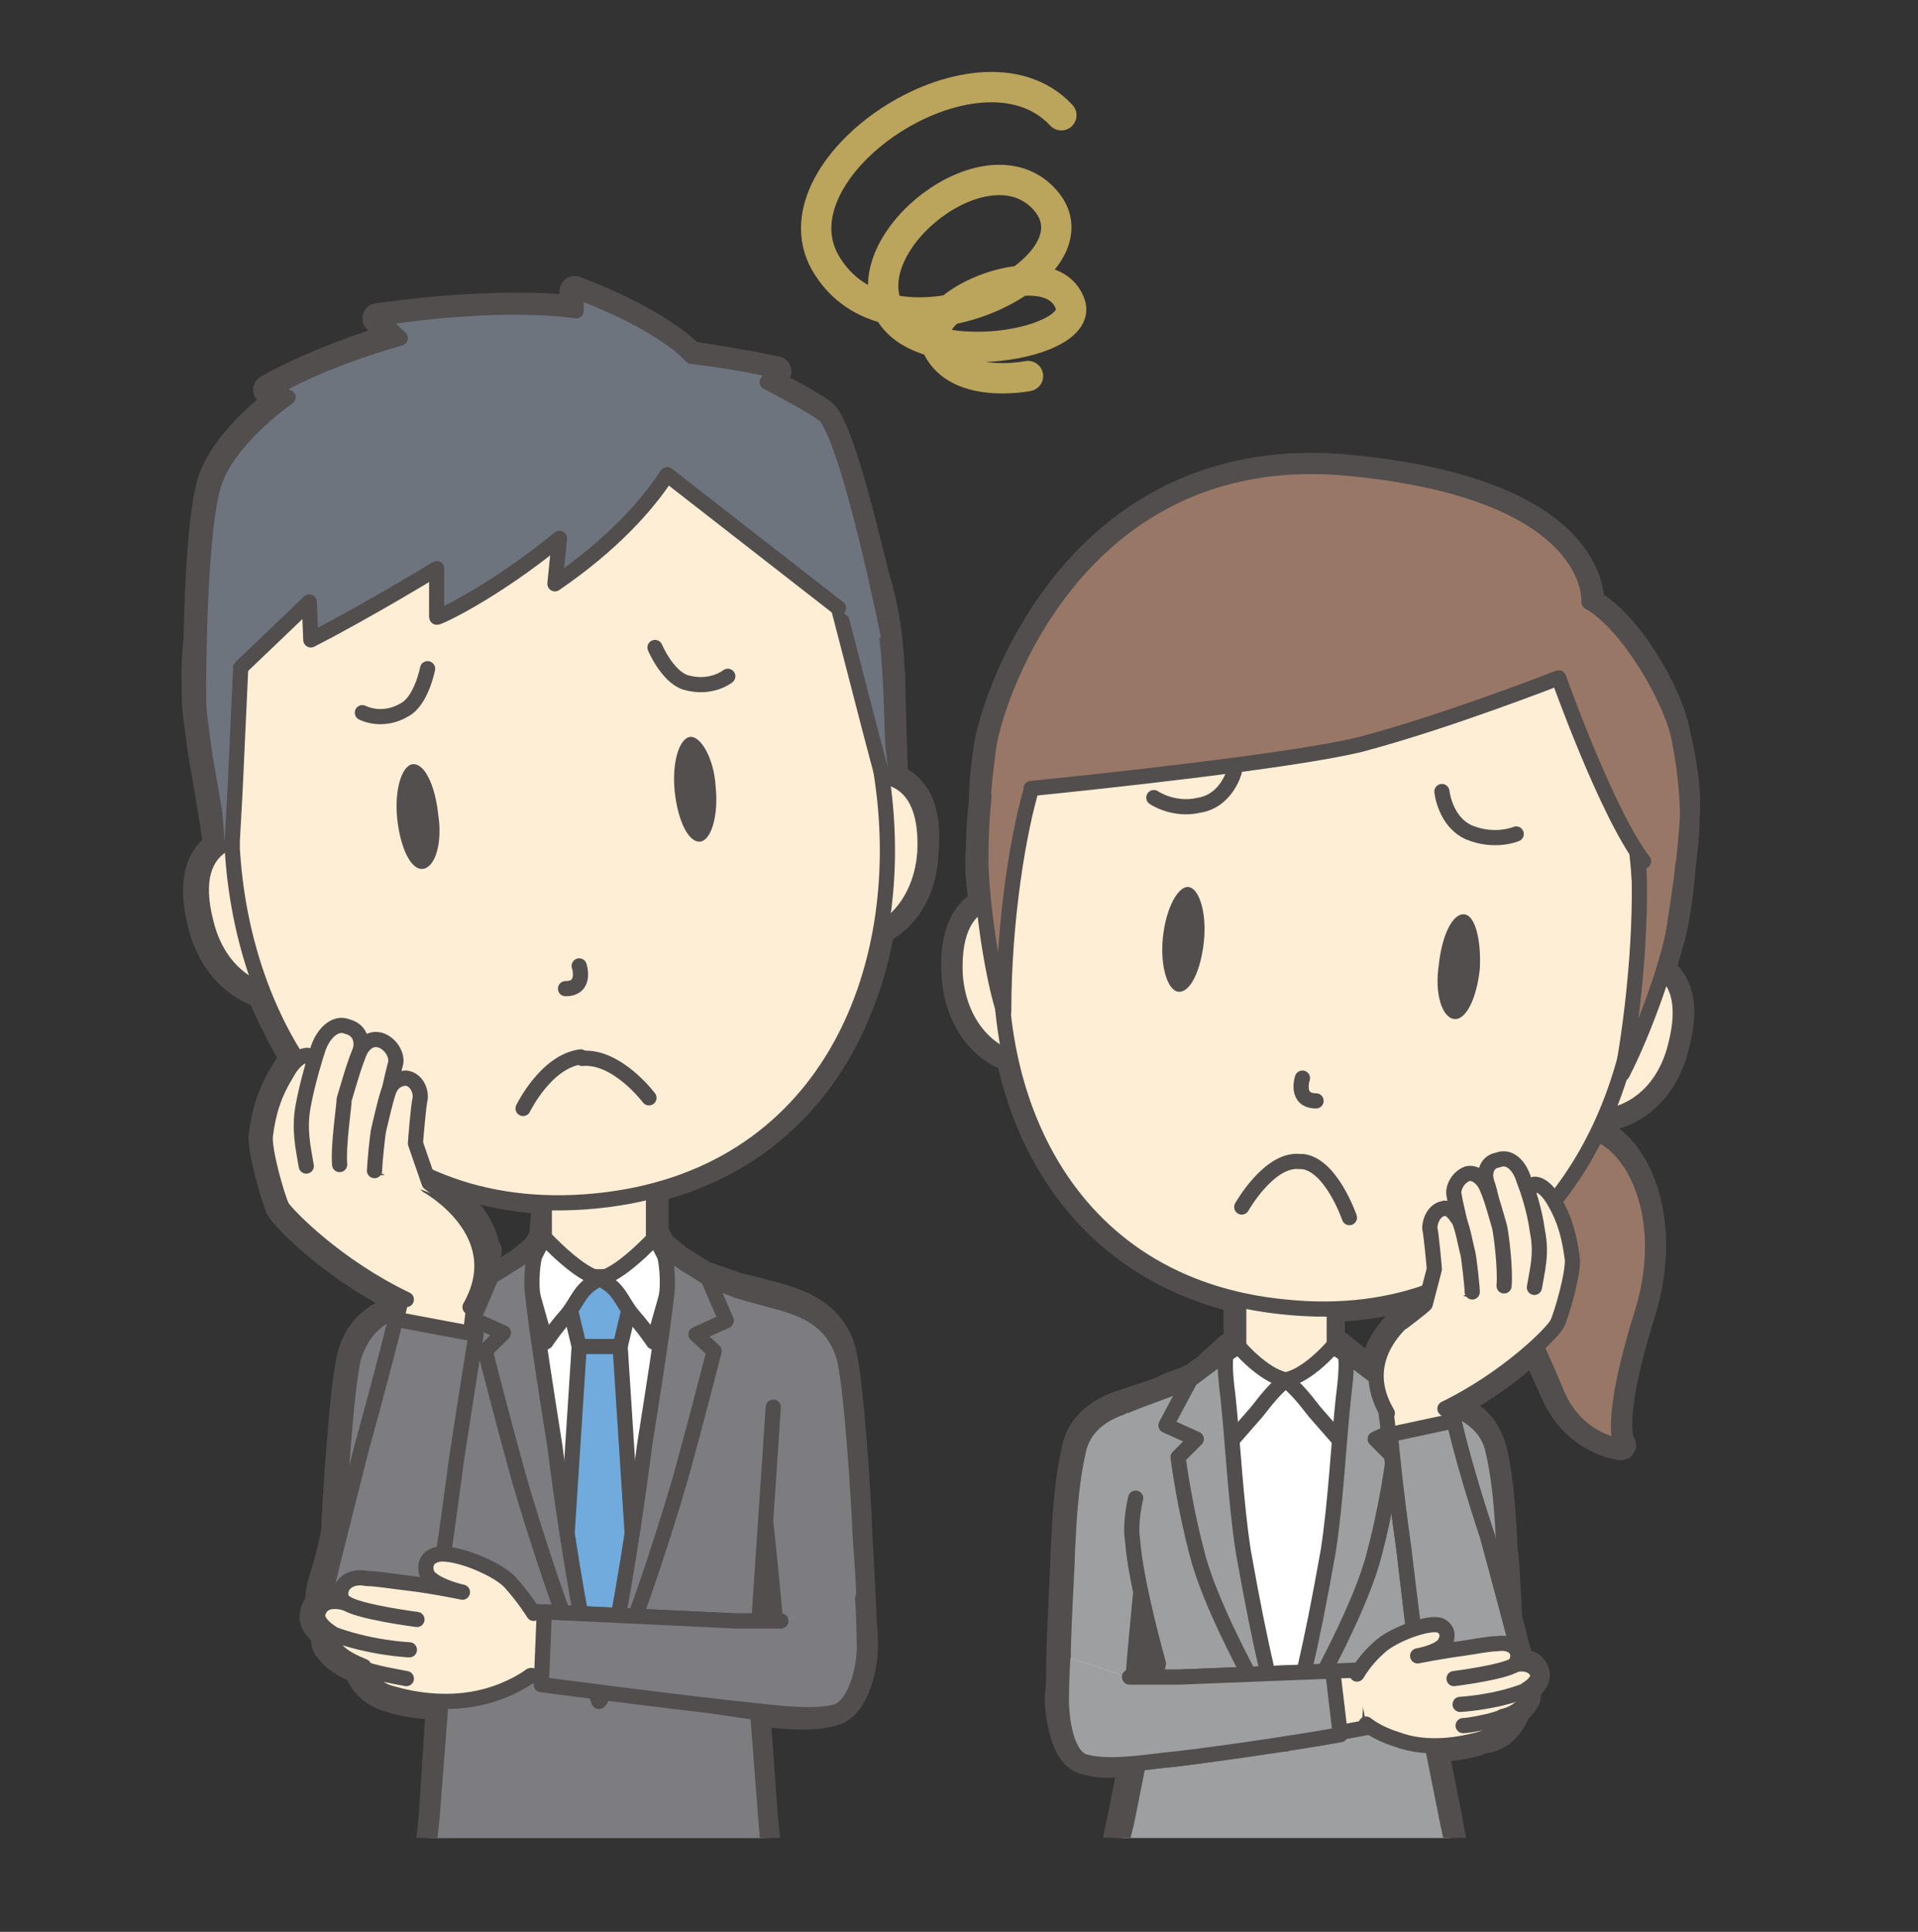 <?xml version="1.0" encoding="utf-8"?>
<!-- Generator: Adobe Illustrator 25.2.0, SVG Export Plug-In . SVG Version: 6.00 Build 0)  -->
<svg version="1.1" id="レイヤー_1" xmlns="http://www.w3.org/2000/svg" xmlns:xlink="http://www.w3.org/1999/xlink" x="0px"
	 y="0px" viewBox="0 0 126.5 127.4" style="enable-background:new 0 0 126.5 127.4;" xml:space="preserve">
<rect x="0" y="0" width="126.5" height="127.4" fill="#333333" stroke="none"/>
<style type="text/css">
	.st0{clip-path:url(#SVGID_2_);}
	.st1{clip-path:url(#SVGID_4_);}
	.st2{clip-path:url(#SVGID_6_);}
	.st3{clip-path:url(#SVGID_8_);}
	.st4{clip-path:url(#SVGID_10_);}
	.st5{clip-path:url(#SVGID_12_);}
	.st6{clip-path:url(#SVGID_14_);}
	.st7{clip-path:url(#SVGID_16_);}
	.st8{clip-path:url(#SVGID_18_);}
	.st9{clip-path:url(#SVGID_20_);}
	.st10{clip-path:url(#SVGID_22_);}
	.st11{clip-path:url(#SVGID_24_);}
	.st12{clip-path:url(#SVGID_26_);}
	.st13{clip-path:url(#SVGID_28_);}
	.st14{clip-path:url(#SVGID_30_);}
	.st15{clip-path:url(#SVGID_32_);}
	.st16{fill:#514E4D;stroke:#514E4D;stroke-width:2.002;stroke-linecap:round;stroke-linejoin:round;}
	.st17{fill:#6E747E;stroke:#514E4D;stroke-width:1.001;stroke-linecap:round;stroke-linejoin:round;}
	.st18{fill:#997767;stroke:#514E4D;stroke-width:1.001;stroke-linecap:round;stroke-linejoin:round;}
	.st19{fill:#7C7C81;stroke:#514E4D;stroke-width:1.001;stroke-linecap:round;stroke-linejoin:round;}
	.st20{fill:#FEEED5;stroke:#514E4D;stroke-width:1.001;stroke-linecap:round;stroke-linejoin:round;}
	.st21{fill:#9E9FA0;stroke:#514E4D;stroke-width:1.001;stroke-linecap:round;stroke-linejoin:round;}
	.st22{fill:#686564;stroke:#514E4D;stroke-width:1.001;stroke-linecap:round;stroke-linejoin:round;}
	.st23{fill:#636060;stroke:#514E4D;stroke-width:1.001;stroke-linecap:round;stroke-linejoin:round;}
	.st24{fill:#848485;stroke:#514E4D;stroke-width:1.001;stroke-linecap:round;stroke-linejoin:round;}
	.st25{fill:#FFFFFF;stroke:#514E4D;stroke-width:1.001;stroke-linecap:round;stroke-linejoin:round;}
	.st26{fill:#71ABDD;stroke:#514E4D;stroke-width:1.001;stroke-linecap:round;stroke-linejoin:round;}
	.st27{fill:#6E747E;}
	.st28{fill:none;stroke:#514E4D;stroke-width:1.001;stroke-linecap:round;stroke-linejoin:round;}
	.st29{fill:none;stroke:#514E4D;stroke-width:1.001;stroke-linecap:round;stroke-linejoin:round;stroke-miterlimit:10;}
	.st30{fill:#997767;}
	.st31{fill:none;stroke:#534F4F;stroke-width:1.001;stroke-linecap:round;stroke-linejoin:round;}
	.st32{fill:#534F4F;}
	.st33{fill:#514E4D;}
	.st34{fill:none;stroke:#BBA45B;stroke-width:2.002;stroke-linecap:round;stroke-linejoin:round;}
</style>
<g>
	<g>
		<defs>
			<rect id="SVGID_1_" x="5.5" y="-4.4" width="116.3" height="125.6"/>
		</defs>
		<clipPath id="SVGID_2_">
			<use xlink:href="#SVGID_1_"  style="overflow:visible;"/>
		</clipPath>
		<g class="st0">
			<g id="編集モード_8_">
			</g>
			<g id="編集モード_7_">
			</g>
			<g id="ボディ_30_">
			</g>
			<g id="ボディ_29_">
			</g>
			<g id="表情_111_">
			</g>
			<g id="表情_110_">
			</g>
			<g id="表情_106_">
			</g>
			<g id="表情_105_">
			</g>
		</g>
	</g>
	<g>
		<defs>
			<rect id="SVGID_3_" x="5.5" y="-4.4" width="116.3" height="125.6"/>
		</defs>
		<clipPath id="SVGID_4_">
			<use xlink:href="#SVGID_3_"  style="overflow:visible;"/>
		</clipPath>
		<g class="st1">
			<g id="ボディ_28_">
			</g>
			<g id="ボディ_27_">
			</g>
			<g id="表情_104_">
			</g>
			<g id="表情_101_">
			</g>
		</g>
	</g>
	<g>
		<defs>
			<rect id="SVGID_5_" x="5.5" y="-4.4" width="116.3" height="125.6"/>
		</defs>
		<clipPath id="SVGID_6_">
			<use xlink:href="#SVGID_5_"  style="overflow:visible;"/>
		</clipPath>
		<g class="st2">
			<g id="ボディ_26_">
			</g>
			<g id="ボディ_25_">
			</g>
			<g id="新規シンボル_6_">
			</g>
			<g id="新規シンボル_5_">
			</g>
			<g id="XMLID_907_">
				<g>
					<g id="表情_100_">
					</g>
					<g id="正面表情目-閉じる_12_">
					</g>
				</g>
			</g>
			<g id="表情_99_">
			</g>
			<g id="XMLID_903_">
				<g>
					<g id="表情_98_">
					</g>
					<g id="正面表情目-閉じる_11_">
					</g>
				</g>
			</g>
			<g id="表情_97_">
			</g>
		</g>
	</g>
	<g>
		<defs>
			<rect id="SVGID_7_" x="5.5" y="-4.4" width="116.3" height="125.6"/>
		</defs>
		<clipPath id="SVGID_8_">
			<use xlink:href="#SVGID_7_"  style="overflow:visible;"/>
		</clipPath>
		<g class="st3">
			<g id="ボディ_24_">
			</g>
			<g id="ボディ_23_">
			</g>
			<g id="新規シンボル_4_">
			</g>
			<g id="新規シンボル_3_">
			</g>
			<g id="XMLID_869_">
				<g>
					<g id="表情_96_">
					</g>
					<g id="正面表情目-閉じる_10_">
					</g>
				</g>
			</g>
			<g id="表情_94_">
			</g>
			<g id="XMLID_858_">
				<g>
					<g id="表情_92_">
					</g>
					<g id="正面表情目-閉じる_9_">
					</g>
				</g>
			</g>
			<g id="表情_90_">
			</g>
		</g>
	</g>
	<g>
		<defs>
			<rect id="SVGID_9_" x="5.5" y="-4.4" width="116.3" height="125.6"/>
		</defs>
		<clipPath id="SVGID_10_">
			<use xlink:href="#SVGID_9_"  style="overflow:visible;"/>
		</clipPath>
		<g class="st4">
			<g id="ボディ_22_">
			</g>
			<g id="ボディ_21_">
			</g>
			<g id="新規シンボル_2_">
			</g>
			<g id="新規シンボル_1_">
			</g>
			<g id="XMLID_812_">
				<g>
					<g id="表情_89_">
					</g>
					<g id="正面表情目-閉じる_3_">
					</g>
				</g>
			</g>
			<g id="表情_87_">
			</g>
			<g id="表情_85_">
			</g>
			<g id="XMLID_806_">
				<g>
					<g id="表情_84_">
					</g>
					<g id="正面表情目-閉じる_1_">
					</g>
				</g>
			</g>
			<g id="表情_83_">
			</g>
			<g id="表情_79_">
			</g>
		</g>
	</g>
	<g>
		<defs>
			<rect id="SVGID_11_" x="5.5" y="-4.4" width="116.3" height="125.6"/>
		</defs>
		<clipPath id="SVGID_12_">
			<use xlink:href="#SVGID_11_"  style="overflow:visible;"/>
		</clipPath>
		<g class="st5">
			<g id="編集モード_6_">
			</g>
			<g id="編集モード_5_">
			</g>
			<g id="ボディ_20_">
			</g>
			<g id="ボディ_19_">
			</g>
			<g id="表情_77_">
			</g>
			<g id="表情_75_">
			</g>
			<g id="表情_74_">
			</g>
			<g id="表情_71_">
			</g>
			<g id="表情_69_">
			</g>
			<g id="表情_67_">
			</g>
		</g>
	</g>
	<g>
		<defs>
			<rect id="SVGID_13_" x="5.5" y="-4.4" width="116.3" height="125.6"/>
		</defs>
		<clipPath id="SVGID_14_">
			<use xlink:href="#SVGID_13_"  style="overflow:visible;"/>
		</clipPath>
		<g class="st6">
			<g id="XMLID_620_">
				<g>
					<g id="服前_6_">
					</g>
					<g id="服上部分_3_">
					</g>
					<g id="服前座る_3_">
					</g>
					<g id="ボディ_18_">
					</g>
				</g>
			</g>
			<g id="ボディ_17_">
			</g>
			<g id="表情_66_">
			</g>
			<g id="表情_65_">
			</g>
			<g id="表情_64_">
			</g>
			<g id="表情_63_">
			</g>
			<g id="表情_62_">
			</g>
		</g>
	</g>
	<g>
		<defs>
			<rect id="SVGID_15_" x="5.5" y="-4.4" width="116.3" height="125.6"/>
		</defs>
		<clipPath id="SVGID_16_">
			<use xlink:href="#SVGID_15_"  style="overflow:visible;"/>
		</clipPath>
		<g class="st7">
			<g id="XMLID_519_">
				<g>
					<g id="ズボン閉じてる_7_">
					</g>
					<g id="脚_7_">
					</g>
					<g id="腹部_x30FB_ズボン_x30FB_スカート_10_">
					</g>
				</g>
			</g>
			<g id="XMLID_511_">
				<g>
					<g id="ズボン右足上げ_2_">
					</g>
					<g id="ズボン閉じてる_6_">
					</g>
					<g id="腹部_x30FB_ズボン_x30FB_スカート_9_">
					</g>
					<g id="脚_6_">
					</g>
				</g>
			</g>
			<g id="XMLID_510_">
				<g>
					<g id="服前_5_">
					</g>
					<g id="腹部_x30FB_ズボン_x30FB_スカート_8_">
					</g>
					<g id="正面腹部_3_">
					</g>
				</g>
			</g>
			<g id="XMLID_507_">
				<g>
					<g id="服前_4_">
					</g>
					<g id="腹部_x30FB_ズボン_x30FB_スカート_7_">
					</g>
					<g id="正面腹部_2_">
					</g>
				</g>
			</g>
			<g id="ボディ_16_">
			</g>
			<g id="ボディ_15_">
			</g>
			<g id="表情_61_">
			</g>
			<g id="表情_60_">
			</g>
			<g id="表情_59_">
			</g>
			<g id="表情_58_">
			</g>
		</g>
	</g>
	<g>
		<defs>
			<rect id="SVGID_17_" x="5.5" y="-4.4" width="116.3" height="125.6"/>
		</defs>
		<clipPath id="SVGID_18_">
			<use xlink:href="#SVGID_17_"  style="overflow:visible;"/>
		</clipPath>
		<g class="st8">
			<g id="編集モード_4_">
			</g>
			<g id="編集モード_3_">
			</g>
			<g id="ボディ_14_">
			</g>
			<g id="ボディ_13_">
			</g>
			<g id="表情_56_">
			</g>
			<g id="表情_55_">
			</g>
			<g id="表情_54_">
			</g>
			<g id="表情_53_">
			</g>
		</g>
	</g>
	<g>
		<defs>
			<rect id="SVGID_19_" x="5.5" y="-4.4" width="116.3" height="125.6"/>
		</defs>
		<clipPath id="SVGID_20_">
			<use xlink:href="#SVGID_19_"  style="overflow:visible;"/>
		</clipPath>
		<g class="st9">
			<g id="編集モード_2_">
			</g>
			<g id="ボディ_12_">
			</g>
			<g id="ボディ_11_">
			</g>
			<g id="表情_52_">
			</g>
			<g id="表情_51_">
			</g>
			<g id="表情_50_">
			</g>
			<g id="表情_49_">
			</g>
		</g>
	</g>
	<g>
		<defs>
			<rect id="SVGID_21_" x="5.5" y="-4.4" width="116.3" height="125.6"/>
		</defs>
		<clipPath id="SVGID_22_">
			<use xlink:href="#SVGID_21_"  style="overflow:visible;"/>
		</clipPath>
		<g class="st10">
			<g id="XMLID_315_">
				<g>
					<g id="ズボン閉じてる_5_">
					</g>
					<g id="脚_5_">
					</g>
					<g id="腹部_x30FB_ズボン_x30FB_スカート_6_">
					</g>
				</g>
			</g>
			<g id="XMLID_307_">
				<g>
					<g id="ズボン閉じてる_4_">
					</g>
					<g id="脚_4_">
					</g>
					<g id="腹部_x30FB_ズボン_x30FB_スカート_5_">
					</g>
				</g>
			</g>
			<g id="XMLID_293_">
				<g>
					<g id="服前_3_">
					</g>
					<g id="服上部分_2_">
					</g>
					<g id="服前座る_2_">
					</g>
					<g id="ボディ_10_">
					</g>
				</g>
			</g>
			<g id="XMLID_288_">
				<g>
					<g id="服前_2_">
					</g>
					<g id="服上部分_1_">
					</g>
					<g id="服前座る_1_">
					</g>
					<g id="ボディ_9_">
					</g>
				</g>
			</g>
			<g id="表情_48_">
			</g>
			<g id="表情_47_">
			</g>
			<g id="表情_45_">
			</g>
			<g id="表情_43_">
			</g>
			<g id="表情_36_">
			</g>
			<g id="表情_35_">
			</g>
		</g>
	</g>
	<g>
		<defs>
			<rect id="SVGID_23_" x="5.5" y="-4.4" width="116.3" height="125.6"/>
		</defs>
		<clipPath id="SVGID_24_">
			<use xlink:href="#SVGID_23_"  style="overflow:visible;"/>
		</clipPath>
		<g class="st11">
			<g id="XMLID_250_">
				<g>
					<g id="ズボン閉じてる_3_">
					</g>
					<g id="脚_3_">
					</g>
					<g id="腹部_x30FB_ズボン_x30FB_スカート_4_">
					</g>
				</g>
			</g>
			<g id="XMLID_246_">
				<g>
					<g id="ズボン閉じてる_2_">
					</g>
					<g id="脚_2_">
					</g>
					<g id="腹部_x30FB_ズボン_x30FB_スカート_3_">
					</g>
				</g>
			</g>
			<g id="ボディ_8_">
			</g>
			<g id="ボディ_7_">
			</g>
			<g id="表情_31_">
			</g>
			<g id="表情_30_">
			</g>
			<g id="表情_29_">
			</g>
			<g id="表情_28_">
			</g>
			<g id="表情_24_">
			</g>
			<g id="表情_23_">
			</g>
		</g>
	</g>
	<g>
		<defs>
			<rect id="SVGID_25_" x="5.5" y="-4.4" width="116.3" height="125.6"/>
		</defs>
		<clipPath id="SVGID_26_">
			<use xlink:href="#SVGID_25_"  style="overflow:visible;"/>
		</clipPath>
		<g class="st12">
			<g id="ボディ_6_">
			</g>
			<g id="ボディ_5_">
			</g>
			<g id="表情_21_">
			</g>
			<g id="表情_19_">
			</g>
			<g id="表情_17_">
			</g>
			<g id="表情_16_">
			</g>
			<g id="表情_15_">
			</g>
			<g id="表情_14_">
			</g>
		</g>
	</g>
	<g>
		<defs>
			<rect id="SVGID_27_" x="5.5" y="-4.4" width="116.3" height="125.6"/>
		</defs>
		<clipPath id="SVGID_28_">
			<use xlink:href="#SVGID_27_"  style="overflow:visible;"/>
		</clipPath>
		<g class="st13">
			<g id="ボディ_4_">
			</g>
			<g id="ボディ_3_">
			</g>
			<g id="表情_12_">
			</g>
			<g id="表情_10_">
			</g>
			<g id="表情_9_">
			</g>
			<g id="表情_8_">
			</g>
		</g>
	</g>
	<g>
		<defs>
			<rect id="SVGID_29_" x="5.5" y="-4.4" width="116.3" height="125.6"/>
		</defs>
		<clipPath id="SVGID_30_">
			<use xlink:href="#SVGID_29_"  style="overflow:visible;"/>
		</clipPath>
		<g class="st14">
			<g id="編集モード_1_">
			</g>
			<g id="XMLID_52_">
				<g>
					<g id="ズボン右足上げ_1_">
					</g>
					<g id="ズボン閉じてる_1_">
					</g>
					<g id="腹部_x30FB_ズボン_x30FB_スカート_2_">
					</g>
					<g id="脚_1_">
					</g>
				</g>
			</g>
			<g>
				<g>
					<g id="服前_1_">
					</g>
					<g id="腹部_x30FB_ズボン_x30FB_スカート_1_">
					</g>
					<g id="正面腹部_1_">
					</g>
				</g>
			</g>
			<g id="ボディ_2_">
			</g>
			<g id="ボディ_1_">
			</g>
			<g id="表情_6_">
			</g>
			<g id="表情_3_">
			</g>
			<g id="表情_2_">
			</g>
			<g id="表情_1_">
			</g>
		</g>
	</g>
	<g>
		<defs>
			<rect id="SVGID_31_" x="5.5" y="-4.4" width="116.3" height="125.6"/>
		</defs>
		<clipPath id="SVGID_32_">
			<use xlink:href="#SVGID_31_"  style="overflow:visible;"/>
		</clipPath>
		<g class="st15">
			<path class="st16" d="M58.9,51.4c-0.1-2.4-0.2-6.2-0.2-6.9c-0.1-0.7,0-3.1-1.1-6.7c-0.9-3.7-2.2-8.9-3.2-10.3
				c-0.3-0.5-3.9-2.3-3.9-2.3s0.2-0.2,0.7-0.7c-2.2-0.5-5.7-1-5.7-1s-1.8-2.1-7.6-4.3v1.3c0,0-4.6-0.7-13,0.5l1.4,1.2
				c0,0-5.1,1.5-8.6,3.5l1.2,0.4c0,0-3.5,2.4-4.7,5.2c-0.8,1.8-1,7.1-1.1,10.9c-0.2,1.7-0.1,3.1-0.1,4.2l0,0l0,0
				c0.1,1.3,0.3,2.2,0.3,2.6c0.1,0.7,0.8,4.5,1.1,6.8c-1,0.7-1.8,2.1-1,5.2c0.7,2.7,2.4,4,3.9,4.5c0.6,1.5,1.4,3,2.2,4.4
				c-0.3,0.2-0.4,0.4-0.7,0.9c-0.8,1.3-1.2,2.5-1.4,4.1c-0.1,0.9,0.8,4,1.1,4.7c0.3,0.6,3.5,3.9,8,6.1c-0.1,0.2-0.1,0.3-0.2,0.6
				c-2.1,0.8-2.8,2-3.1,3.3c-0.5,2.3-0.9,8.9-1,10.9c0,0.2,0,0.5-0.1,0.9c-0.3,1.5-0.7,2.7-0.8,3c-0.1,0.4-0.2,0.9-0.2,1.5
				c-0.2,0.1-0.3,0.3-0.3,0.5c-0.2,0.5,0.3,1,0.7,1.3c0,0.1,0.1,0.2,0.1,0.3c-0.1,0.2-0.2,0.4,0.3,0.9c0.5,0.6,1.2,0.9,1.9,1.2
				c-0.2,0.1,0.5,1.5,1.9,1.8c0.8,0.3,2,0.5,3.4,0.5l-0.5,7.6c0,0-0.1,1-0.3,2.6l0,0c0,0.4-0.1,0.9-0.1,1.5l0,0c0,0.1,0,0.1,0,0.2
				l0,0l0,0c-0.1,0.9-0.2,2.1-0.3,3.2c0,0.1,0,0.1,0,0.2l0,0l0,0c0,0.2,0,0.3,0,0.5l-0.3,6.2c0,0,0.2,0,0.5,0l1.7,23l0.4,29.1
				c-0.4,0.3-3.8,2.6-3.8,3.2v1.4h11.4v-3.9l-0.1-0.9l0.6-29.1l0.6-20.3H40l0.6,20.3l0.6,29.1l-0.1,0.9v3.6h11.4v-1.4
				c0-0.6-3.4-2.8-3.8-3.2l0.4-29.1l1.7-23c0.3,0,0.5,0,0.5,0l-0.3-6.2c0-0.2,0-0.3,0-0.5l0,0l0,0c0-0.1,0-0.2,0-0.2
				c-0.1-1.1-0.2-2.2-0.3-3.2l0,0l0,0v-0.1l0,0c0-0.5-0.1-0.9-0.1-1.5l0,0c-0.2-1.5-0.3-2.6-0.3-2.6l-0.5-7c2.3,0.3,3.9,0.4,5.2,0
				c1.4-0.4,2-3.2,1.9-4.6c0-0.6-0.1-1.3-0.1-1.9l0,0c-0.1-2.6-0.3-5.2-0.3-6.1c-0.1-2-0.5-8.6-1-10.9c-0.3-1.3-1.1-2.6-3.3-3.4l0,0
				c-0.5-0.2-2.8-0.8-3.7-1c-0.4-0.2-1.2-0.4-2.2-0.8l0,0l-1.6-1l-1.1-0.9l-0.5-0.9c0,0,0,0,0,0.1v-3.1c8.8-2.2,13.5-9.1,14.9-17
				c1.4-0.7,2.8-2.3,2.9-5.1C61.2,53.1,60.1,51.8,58.9,51.4z M35.9,81.6L35.9,81.6l-0.5,0.8l-1.1,0.9l-1.6,1l0,0
				c-0.3,0.1-0.7,0.3-0.9,0.3c0.2-0.6,0.3-1.2,0.2-1.7c0-0.3,0.1-0.4,0.1-0.4h-0.1c-0.4-2.8-3.5-4.6-3.5-4.6l-0.2-0.7
				c2.3,1.1,4.9,1.7,7.8,1.9L35.9,81.6L35.9,81.6z M50.6,100.6c0.2,2.1,0.4,4.4,0.6,6.3h-1L50.6,100.6z"/>
			<path class="st16" d="M104.8,39.8c0,0,0.7-7.2-15.7-8.8c-17.8-1.8-23.4,14.9-23.9,18.4c-0.2,1.4-0.3,2.6-0.3,3.5
				c-0.2,1.6-0.2,3.2-0.2,3.2c-0.1,0.8,0,2.1,0.2,3.5c-1,0.5-2,1.8-1.8,4.7c0.2,3.3,2.2,5,3.6,5.4c1.6,7.6,6.5,13.9,15,15.9v3.1
				l-0.9,0.6v-0.1l0.3-0.3L80,89.9l0,0l-0.3,0.3L78.6,91l0,0c0,0,0,0-0.1,0c0,0-0.1,0-0.1,0.1c-0.1,0-0.2,0.1-0.3,0.1c0,0,0,0-0.1,0
				l0,0c-0.5,0.2-0.9,0.3-1.2,0.5c-0.7,0.3-2,0.7-2.6,0.9l0,0l0,0c-0.1,0.1-0.2,0.1-0.3,0.1l0,0c-2,0.7-2.7,1.9-2.9,3
				c-0.5,2.2-0.6,4.6-0.7,6.5c0,0.9-0.3,5.4-0.3,8.1l0,0c0,0.5,0,1.1-0.1,1.6c0,1.2,0.4,3.8,1.6,4.1c0.9,0.3,1.9,0.3,3.3,0.1l-0.8,4
				c0,0-0.2,0.8-0.4,2l0,0c0,0,0,0,0,0.1s0,0.2-0.1,0.3v0.1c0,0.1,0,0.2-0.1,0.3v0.1c0,0.1,0,0.2,0,0.3c-0.1,0.5-0.2,1.1-0.3,1.7
				l0,0c0,0.3-0.1,0.5-0.1,0.8c-0.1,0.5-0.1,1.1-0.1,1.7l0,0l-0.3,3.8c0,0,0.1,0,0.3,0c0.1,5.6,1.7,26.7,1.7,26.7h2.6l2.6,23.2l0,0
				l-3.5,6.7c-0.3,0-0.3,0-0.4,0.1c-0.7,0.1-1.8,1-1.8,1.4v1.4h10.4v-3.5l-0.3-5v-0.3l0.3-23.7H85l0.3,23.7v0.3l-0.3,5v3.6h10.4
				v-1.4c0-0.3-1.1-1.2-1.8-1.4c-0.1,0-0.2-0.1-0.4-0.1l-3.5-6.7l0,0l2.6-23.2h2.6c0,0,1.6-21.2,1.7-26.7c0.2,0,0.3,0,0.3,0
				l-0.3-3.8l0,0c0-0.6-0.1-1.2-0.1-1.7c0-0.3-0.1-0.5-0.1-0.8l0,0c-0.1-0.6-0.2-1.2-0.3-1.7c0-0.1,0-0.2,0-0.3v-0.1
				c0-0.1,0-0.2-0.1-0.3v-0.1c0-0.1,0-0.2-0.1-0.3c0,0,0,0,0-0.1l0,0c-0.3-1.2-0.4-2-0.4-2l-1-5c1.2,0,2.2-0.2,2.9-0.4
				c0.2-0.1,0.3-0.1,0.4-0.2c0.1,0,0.2,0,0.3,0c0.9-0.2,1.5-0.9,1.9-1.9c0.2-0.1,0.3-0.3,0.4-0.4c0.5-0.6,0.1-0.9,0.1-0.9
				s0.9-0.6,0.7-1.1c-0.2-0.5-0.7-0.6-1-0.5v-0.1c0-0.1-0.1-0.3-0.2-0.6V109c-0.2-0.5-0.3-1.3-0.6-2.2c-0.1-2.1-0.2-4-0.3-4.6
				c-0.1-1.8-0.2-4.4-0.7-6.5c-0.3-1.1-0.9-2.3-2.9-3c2.5-1.2,4.5-2.8,5.7-4c0.4,0.9,0.9,2,1.3,2.9c1.4,3.4,4.4,3.7,4.4,3.7
				s-1.1-1.1,1.3-8.8c1.8-5.8-0.2-10.7-2.9-11.8c0.2-0.3,0.3-0.8,0.5-1.1c1.5-0.1,3.8-1.4,4.6-4.6c0.8-2.9,0.1-4.3-0.9-5
				c0.4-1.4,0.8-2.6,0.9-3.4c0,0,0.3-1.5,0.4-3.1c0.1-1,0.3-2.2,0.3-3.6c0.1-1,0-3-0.6-5.4C110.1,45.9,107.3,41.1,104.8,39.8z
				 M76.1,110.6h-1.3c0.2-1.5,0.3-3.3,0.4-4.9c0.5,2.2,0.9,4,0.9,4L76.1,110.6z M94,86c0,0-3.3,1.8-3.3,4.7L89.7,90l-0.3-0.3l0,0
				l-1.1-0.9l0.3,0.3v0.1l-0.9-0.6v-2.4c2.2-0.1,4.3-0.4,6.2-1.1L94,86z"/>
			<g>
				<path class="st17" d="M37.3,59.7L59,53.3c0,0-0.2-7.7-0.3-8.8c-0.1-1,0-5.7-3.3-12.2c-1.6-3.4-9.4-12-21.9-10.8
					c-12.6,1.3-18.4,11.4-19.4,15C12.3,43.5,13.3,48,13.4,49s1.5,8.7,1.5,8.7L37.3,59.7z"/>
				<path class="st17" d="M13.1,46.5c0,0-0.1-12.3,1.2-15.1c1.2-2.8,4.7-5.2,4.7-5.2l-1.2-0.4c3.4-2.1,8.6-3.5,8.6-3.5L25,21
					c8.4-1.3,13-0.5,13-0.5v-1.3c5.9,2.2,7.6,4.3,7.6,4.3s3.5,0.4,5.7,1c-0.5,0.4-0.7,0.7-0.7,0.7s3.5,1.8,3.9,2.3
					c1.7,2.4,4.1,14.5,4.1,14.5"/>
				<path class="st18" d="M90.2,32.9C78.5,31.7,67.8,38.4,65.4,51c-0.6,3.1-0.9,5.2-0.3,9.8c0.6,6,3.9,11.6,5.1,12.9
					c4.7,5.2,7.2,6.6,15.2,7.4c8,0.8,10.8-0.1,16.4-4.3c1.4-1,5.8-5.9,7.5-11.7c1.4-4.5,1.5-6.5,1.6-9.7
					C110.9,42.7,101.8,34.1,90.2,32.9z"/>
				<path class="st18" d="M64.7,56.5c0,0-0.1-2.8,0.5-7.2c0.5-3.5,6.1-20.2,23.9-18.4c16.3,1.6,15.7,8.8,15.7,8.8
					c2.5,1.4,5.3,6.2,5.9,8.8c0.5,2.4,0.6,4.4,0.6,5.4c-0.3,4.4-0.9,7.1-0.9,7.1"/>
				<path class="st18" d="M102.6,74.9c3.8-2,8.1,4,5.7,11.7c-2.4,7.7-1.3,8.8-1.3,8.8s-3.1-0.3-4.4-3.7c-1.4-3.4-3.5-7.1-3.2-10.4
					C99.6,77.9,100.4,76,102.6,74.9z"/>
				<g>
					<g>
						<path class="st19" d="M39.5,93.6H28l-0.1-1.3c0-0.2-1.8-5.2-1.6-5.6s0.3-0.5,0.3-0.5c0.3-0.2,2.8-0.8,3.8-1.1
							c1.5-0.5,7.7-2.8,9.1-2.8c1.4,0,7.6,2.2,9.1,2.8c0.9,0.3,3.4,0.9,3.8,1.1c0.1,0,0.2,0.1,0.3,0.5c0.2,0.4-1.6,5.4-1.6,5.6
							L51,93.6H39.5z"/>
						<rect x="35.9" y="76.1" class="st20" width="7.2" height="8.8"/>
						<path class="st20" d="M43.1,83.3c0.6,0.2,1.2,0.3,1.7,0.6c-0.3,1.3-2.6,2.2-5.3,2.2c-2.8,0-5.1-0.9-5.3-2.2
							c0.6-0.2,1.2-0.3,1.7-0.6"/>
					</g>
				</g>
				<g>
					<g>
						<path class="st21" d="M84.8,100.2h-9.9l-0.2-1.3c0-0.2-1.1-5.2-0.9-5.6c0.2-0.4,0.3-0.5,0.3-0.5c0.3-0.2,2-0.8,2.8-1.1
							c1.3-0.5,6.7-2.8,7.9-2.8c1.2,0,6.5,2.2,7.9,2.8c0.9,0.3,2.5,0.9,2.8,1.1c0.1,0,0.2,0.1,0.3,0.5c0.2,0.4-0.9,5.4-0.9,5.6
							l-0.2,1.3H84.8z"/>
						<rect x="81.7" y="81.6" class="st20" width="6.3" height="9.7"/>
						<path class="st20" d="M81.7,89.8c-1.2,0.4-2.5,0.9-3.5,1.4c0,0,1,3,6.6,3c5.7,0,6.6-3,6.6-3c-0.9-0.4-2.3-0.9-3.5-1.4"/>
					</g>
				</g>
				<g id="XMLID_833_">
					<g>
						<path class="st19" d="M26.9,86.1l-0.3,0.1c-2.2,0.8-2.9,2.1-3.3,3.4c-0.5,2.3-0.9,8.9-1,10.9c0,0.9-0.3,3.5-0.3,6.1l5.8,0.9
							c0.4-4.8,1.3-12.6,1.3-12.6h0.6"/>
					</g>
				</g>
				<g id="XMLID_521_">
					<g>
						<path class="st19" d="M52.1,86.1l0.3,0.1c2.2,0.8,2.9,2.1,3.3,3.4c0.5,2.3,0.9,8.9,1,10.9c0,0.9,0.3,3.5,0.3,6.1l-5.8,0.9
							c-0.4-4.8-1.3-12.6-1.3-12.6h-0.7"/>
					</g>
				</g>
				<g id="XMLID_701_">
					<g>
						<path class="st21" d="M95.3,92.6l0.3,0.2c2,0.7,2.7,1.9,2.9,3c0.5,2.2,0.6,4.6,0.7,6.5c0,0.9,0.3,5.4,0.3,8.1l-4.6,0.6
							c-0.3-4-1-10.5-1-10.5"/>
					</g>
				</g>
				<g id="XMLID_538_">
					<g>
						<path class="st21" d="M74.3,92.6l-0.3,0.2c-2,0.7-2.7,1.9-2.9,3c-0.5,2.2-0.6,4.6-0.7,6.5c0,0.9-0.3,5.4-0.3,8.1l4.6,0.6
							c0.3-4,1-10.5,1-10.5"/>
					</g>
				</g>
				<g>
					<g>
						<polygon class="st20" points="51.2,130.6 48.2,157.1 46.2,181.9 46.3,183.1 41.6,182.9 41.6,181.7 40.9,157 40.5,136.7 						
							"/>
						<polygon class="st20" points="27.8,130.6 30.9,157.1 32.8,181.9 32.7,183.1 37.4,182.9 37.4,181.7 38.1,157 38.5,136.7 						
							"/>
						<path class="st19" d="M29,120.2l10.6-0.2l10.6,0.2c0,0,1.2,4.3,1.1,10.4l-10.8,6.1h-1.9l-10.8-6.1
							C27.7,124.5,29,120.2,29,120.2z"/>
						<g id="XMLID_736_">
							<g>
								<polyline class="st22" points="46.1,181.8 48.3,185.9 50.7,188.4 52.6,189.4 52.6,190.7 41.2,190.7 41.2,187.1 41.6,181.6 
																	"/>
								<path class="st23" d="M52.6,189.4c0-0.6-3.9-3.2-3.9-3.2s-0.2-0.1-0.3-0.1c-0.5-0.1-1.5-0.3-2.4-0.2
									c-0.9,0.2-1.8,1.5-2.2,1.3c-0.8-0.5-2.2-1.1-2.5-1.5l-0.1,1.4v3.6h11.4V189.4z"/>
							</g>
						</g>
						<g id="XMLID_734_">
							<g>
								<polyline class="st22" points="32.9,181.8 30.8,185.9 28.4,188.4 26.4,189.4 26.4,190.7 37.9,190.7 37.9,187.1 37.4,181.6 
																	"/>
								<path class="st23" d="M26.4,189.4c0-0.6,3.9-3.2,3.9-3.2s0.2-0.1,0.3-0.1c0.5-0.1,1.5-0.3,2.4-0.2c0.9,0.2,1.8,1.5,2.2,1.3
									c0.8-0.5,2.2-1.1,2.5-1.5l0.1,1.4v3.6H26.4V189.4z"/>
							</g>
						</g>
						<path class="st19" d="M39.5,120l-10.6,0.2c0,0-1.2,4.3-1.1,10.4l2,26.6l0.4,29.1h7.5l0.6-29.3l0.6-20.3h0.6"/>
						<path class="st19" d="M39.5,120l10.6,0.2c0,0,1.2,4.3,1.1,10.4l-2,26.6l-0.4,29.1h-7.5L40.7,157L40,136.7h-0.6"/>
					</g>
				</g>
				<g>
					<g>
						<polygon class="st20" points="73.1,130.6 77.3,157.1 79.9,181.2 80,182.2 84.2,182.9 84.2,181.7 84.5,157 83.8,136.7 						
							"/>
						<polygon class="st20" points="96.5,130.6 92.3,157.1 89.7,181.2 89.6,182.2 85.4,182.9 85.4,181.7 85.1,157 85.8,136.7 						
							"/>
						<path class="st21" d="M95.3,120.2L84.8,120l-10.6,0.2c0,0-1.2,4.3-1.1,10.4l10.8,6.1h2l10.8-6.1
							C96.6,124.5,95.3,120.2,95.3,120.2z"/>
						<g id="XMLID_725_">
							<g>
								<polyline class="st20" points="80,181.2 76.2,188.4 74.3,189.4 74.3,190.7 84.6,190.7 84.6,187.1 84.2,181.8 								"/>
								<path class="st24" d="M74.3,189.4c0-0.3,1.1-1.2,1.8-1.4c0.3-0.3,4.9,0.2,4.9,0.2s0.9-0.1,1.3-0.3c0.8-0.5,1.9-1.7,2.2-2.1
									l0.1,1.4v3.6H74.3V189.4z"/>
							</g>
						</g>
						<g id="XMLID_724_">
							<g>
								<polyline class="st20" points="89.7,181.2 93.4,188.4 95.4,189.4 95.4,190.7 85,190.7 85,187.1 85.4,181.8 								"/>
								<path class="st24" d="M95.4,189.4c0-0.3-1.1-1.2-1.8-1.4c-0.3-0.3-4.9,0.2-4.9,0.2s-0.9-0.1-1.3-0.3
									c-0.8-0.5-1.9-1.7-2.2-2.1l-0.1,1.4v3.6h10.4L95.4,189.4L95.4,189.4z"/>
							</g>
						</g>
						<path class="st21" d="M73.4,125c-0.3,1.6-0.3,5.6-0.3,5.6c-0.1,4.1,1.6,27.4,1.6,27.4h20c0,0,1.8-23.3,1.6-27.4
							c0,0,0-4-0.3-5.6"/>
					</g>
				</g>
				<g id="XMLID_493_">
					<g>
						<path class="st19" d="M28,92.8l0.1,1.5l1.1,16.4l-0.7,9.1c0,0-0.4,3.4-0.6,7.6h11.6l0,0h11.6c-0.3-4.1-0.6-7.6-0.6-7.6
							l-0.7-9.1l1.1-16.4l0.1-1.5"/>
						<path class="st19" d="M28.1,123.9l-0.3,3.5l-0.3,6.7c0,0,7.6,0,8.7,0s1.9-1.1,2.4-2.5s0.9-4.1,0.9-4.1s0.3,2.8,0.9,4.1
							c0.5,1.4,1.3,2.5,2.4,2.5s8.7,0,8.7,0l-0.3-6.7l-0.3-3.5"/>
						<path class="st19" d="M50.8,122h-6v1.3c0,0.4,0.3,0.8,0.8,0.8h5.4C50.9,123.3,50.8,122.6,50.8,122z"/>
						<path class="st19" d="M28.3,122h6v1.3c0,0.4-0.3,0.8-0.8,0.8h-5.4C28.2,123.3,28.2,122.6,28.3,122z"/>
					</g>
				</g>
				<g id="XMLID_530_">
					<g>
						<path class="st21" d="M94.9,98.9c0,0,0.3,1.6,0.2,2.8c-0.3,2.8-1.7,8.1-1.7,8.1l2.1,10.5l0,0c0,0,0.4,1.7,0.8,4.3H73.5
							c0.3-2.6,0.8-4.4,0.8-4.4l2.1-10.5c0,0-1.5-5.3-1.7-8.1c-0.2-1.2,0.2-2.8,0.2-2.8"/>
						<path class="st21" d="M73.8,122.2l-0.3,2.4l-0.3,2.9l-0.3,3.8c0,0,6.8,0,7.9,0c1.1,0,2.3-0.9,2.8-2.4l1.2-4.3l1.2,4.3
							c0.5,1.5,1.7,2.4,2.8,2.4c1.1,0,7.9,0,7.9,0l-0.3-3.8l-0.3-2.9l-0.3-2.4"/>
						<path class="st21" d="M77.9,123.9h-4.3c0.1-0.6,0.2-1.2,0.3-1.7h4.7v1.1C78.5,123.7,78.2,123.9,77.9,123.9z"/>
						<path class="st21" d="M91.7,123.9H96c-0.1-0.6-0.2-1.2-0.3-1.7H91v1.1C91.1,123.7,91.4,123.9,91.7,123.9z"/>
					</g>
				</g>
				<g>
					<g>
						<g id="XMLID_709_">
							<g>
								<polygon class="st25" points="44.8,85.6 42.9,101.4 39.5,112.2 36.1,101.4 34.2,85.6 								"/>
								<g>
									<polygon class="st26" points="42,84.2 40.9,88.8 38.2,88.8 37.1,84.2 									"/>
									<polygon class="st26" points="37.2,104.3 38.2,88.8 40.9,88.8 41.9,104.3 39.5,112.2 									"/>
								</g>
							</g>
						</g>
						<g id="ボディ_79_">
						</g>
						<g>
							<g>
								<path class="st25" d="M43.2,81.6c0,0-2.4,2.6-3.7,2.7c1.4,0.7,1.4,1.4,2.2,2.4c0.8,0.9,1.4,1.8,1.4,1.8l1.3-4.6L43.2,81.6z"
									/>
								<path class="st19" d="M43.7,82.3c0,0,0.4,1,0.3,2.8c-0.3,2.8-1,7.1-1.5,10.3c-0.9,7.1-2.1,13.7-2.9,16.7
									c1.8-3.4,4.2-10.9,5.3-14.7c1-3.6,2.2-8.3,2.2-8.3L45.9,88l2-0.9l-1.2-2.8l-1.6-1L43.7,82.3z"/>
							</g>
						</g>
						<g id="XMLID_700_">
							<g>
								<path class="st25" d="M35.9,81.6c0,0,2.4,2.6,3.7,2.7c-1.4,0.7-1.4,1.4-2.2,2.4c-0.8,0.9-1.4,1.8-1.4,1.8l-1.3-4.6
									L35.9,81.6z"/>
								<path class="st19" d="M35.4,82.3c0,0-0.4,1-0.3,2.8c0.3,2.8,1,7.1,1.5,10.3c0.9,7.1,2.1,13.7,2.9,16.7
									c-1.8-3.4-4.2-10.9-5.3-14.7c-1-3.6-2.2-8.3-2.2-8.3l1.2-1.2l-2-0.9l1.2-2.8l1.6-1L35.4,82.3z"/>
							</g>
						</g>
					</g>
				</g>
				<g>
					<g>
						<g id="XMLID_539_">
							<g>
								<polygon class="st25" points="79.5,91 81.4,108.3 84.8,115 88.3,108.3 90.2,91 								"/>
							</g>
						</g>
						<g id="ボディ_78_">
						</g>
						<g id="XMLID_468_">
							<g>
								<path class="st25" d="M81.7,88.8c0,0,1.6,1.9,3.1,2.2c-0.8,0.7-1.2,1.2-1.9,2.1c-0.7,0.8-2.1,2.4-2.1,2.4l-0.7-5.7
									L81.7,88.8z"/>
								<path class="st21" d="M81.2,89l0.4-0.2L81.2,89l-0.3,0.3c-0.2,0.5,0,2.1,0.1,2.9c0.3,2.8,0.5,6.9,1,10.1
									c1.2,6.8,2,9.7,2.8,12.7c-1.8-3.4-4.6-8.3-5.7-12c-1-3.6-1.4-6.9-1.4-6.9l1.2-1.2l-2-0.9l1.6-3l1.2-0.9L81.2,89z"/>
							</g>
						</g>
						<g id="XMLID_379_">
							<g>
								<path class="st25" d="M87.9,88.8c0,0-1.6,1.9-3.1,2.2c0.8,0.7,1.2,1.2,1.9,2.1c0.7,0.8,2.1,2.4,2.1,2.4l0.7-5.7L87.9,88.8z"
									/>
								<path class="st21" d="M88.4,89l-0.4-0.2L88.4,89l0.3,0.3c0.2,0.5,0,2.1-0.1,2.9c-0.3,2.8-0.5,6.9-1,10.1
									c-1.2,6.8-2,9.7-2.8,12.7c1.8-3.4,4.6-8.3,5.7-12c1-3.6,1.4-6.9,1.4-6.9l-1.2-1.2l2-0.9L91,91l-1.2-0.9L88.4,89z"/>
							</g>
						</g>
					</g>
				</g>
				<g>
					<g>
						<path class="st20" d="M16.9,55.2c0,0-4.9-0.4-3.3,5.7c1,4,4.3,5,5.7,4.5"/>
						<path class="st20" d="M56.6,51.3c0,0,4.7-1.4,4.4,4.9c-0.3,4.1-3.3,5.8-4.6,5.5"/>
						<path class="st20" d="M15.3,55.6c0.6,12.8,8.7,25.1,24,23.6c15.2-1.5,20.7-15.1,18.9-27.7C56.4,39.2,55.4,26.9,34.3,29
							C13.3,31.1,14.7,43.2,15.3,55.6z"/>
						<path class="st27" d="M14.1,45.7c-0.3-6.9,4.6-21.3,19.6-22.7c15-1.5,22.6,11.6,23.7,18.4c0.3,1.5,1.2,9.6,1.2,9.6l-0.4,0.5
							l-0.9-3.4l-2.2-8.5c-0.3-1-0.7-3.6-1.8-5c-2.2-2.8-10.3-4-18.8-3.2S18.1,35,16.6,38.3c-0.8,1.5-0.7,4.2-0.8,5.2l-0.5,8.8
							l-0.2,3.6l-0.3-0.5C14.8,55.4,14.2,47.2,14.1,45.7z"/>
						<g>
							<path class="st28" d="M15.3,55.8l0.2-3.6l0.4-8.7c0-1,0-3.7,0.8-5.2c1.5-3.2,9.3-6,17.8-6.9"/>
						</g>
						<g>
							<path class="st28" d="M58.3,51.6l-0.9-3.4l-2.2-8.5c-0.3-1-0.7-3.6-1.8-5c-2.2-2.8-10.3-4-18.8-3.2"/>
						</g>
					</g>
				</g>
				<g>
					<g>
						<path class="st20" d="M67.4,59.4c0,0-4.7-1.4-4.4,4.9c0.3,4.1,3.3,5.8,4.6,5.5"/>
						<path class="st20" d="M107.2,63.3c0,0,4.9-0.4,3.3,5.7c-1,4-4.3,5-5.7,4.5"/>
						<path class="st20" d="M84.8,86.2C70,84.8,64.6,71.6,66.3,59.3c0.9-7.1,4.9-17,8-18.2c3.1-1.1,10.2-1,15-0.6
							c4.8,0.5,11.8,1.7,14.6,3.5c2.8,1.7,4.7,12.3,4.3,19.4C107.5,75.9,99.6,87.7,84.8,86.2z"/>
					</g>
				</g>
				<path class="st27" d="M20.5,39.8L15.9,44l-1.5-0.5l1.8-7.1l3.4-3.4l7.4-2.4l18.5-2.3c0,0-0.2,0.4-0.5,1.2l5.1,0.5l4.2,2.7
					l1.5,3.4l0.7,5L44,31.3c-1.3,2-3.6,4.6-7.4,7.2l0.3-3c-4.4,3.6-8.1,5.3-8.1,5.2v-3.2c0,0-4.4,2.7-8.3,4.7V39.8z"/>
				<path class="st29" d="M55.3,40.1L44,31.3c-1.3,2-3.6,4.6-7.4,7.2l0.3-3c-4.4,3.6-8.1,5.3-8.1,5.2v-3.2c0,0-4.4,2.7-8.3,4.7
					l-0.1-2.5L15.9,44"/>
				<path class="st18" d="M68.1,51.8c-0.9,2.9-1.9,8.8-1.9,14.9c-0.9-2.8-1.6-8.4-1.5-10.6c0,0,0-1.7,0.2-3.6"/>
				<path class="st18" d="M108,55.8c0.3,3,0.1,8.9-1,15c1.4-2.7,3.3-7.9,3.5-10.2c0,0,0.3-1.7,0.5-3.6"/>
				<path class="st30" d="M66.8,52.1c0,0,17.6-1.7,22.9-3.1c5.7-1.5,13.1-4.4,13.1-4.4s3.2,9,5.6,12.1l0.3-0.3
					c0-0.2,0.1-0.4,0.2-0.7c0.3-1.2,0.4-3.2,0.2-4.8c-0.5-2.7-3.7-8.7-3.7-8.7L94.6,36l-18.2,0.3l-7.1,7.7L66.8,52.1z"/>
				<path class="st28" d="M68,52c4-0.4,17.2-1.8,21.7-2.9c5.7-1.5,13.1-4.4,13.1-4.4s3.2,9,5.6,12.1"/>
				<g id="XMLID_1801_">
					<g>
						<g id="表情_70_">
						</g>
						<g id="XMLID_656_">
							<g>
								<path class="st31" d="M38.2,63.7c0,0,0.5,1.5-0.9,1.5"/>
							</g>
						</g>
						<g id="XMLID_110_">
							<g>
								<path class="st32" d="M26.2,54c0.2,1.9,0.9,3.4,1.7,3.3s1.3-1.7,1-3.6c-0.2-1.9-0.9-3.4-1.7-3.3C26.5,50.5,26,52.1,26.2,54z
									"/>
							</g>
						</g>
						<g id="XMLID_103_">
							<g>
								<path class="st32" d="M47.2,51.9c0.2,1.9-0.3,3.5-1,3.6c-0.8,0.1-1.5-1.4-1.7-3.3c-0.2-1.9,0.3-3.5,1-3.6
									C46.2,48.5,47.1,50,47.2,51.9z"/>
							</g>
						</g>
					</g>
				</g>
				<g id="XMLID_498_">
					<g>
						<g id="表情_142_">
						</g>
						<g id="XMLID_209_">
							<g>
								<path class="st31" d="M48,44.6c0,0-1.1,0.9-2.8,0.4c-1.2-0.4-2-2.3-2-2.3"/>
							</g>
						</g>
						<g id="XMLID_150_">
							<g>
								<path class="st31" d="M23.9,47c0,0,1.3,0.7,2.8-0.2c1.1-0.6,1.5-2.7,1.5-2.7"/>
							</g>
						</g>
					</g>
				</g>
				<g id="XMLID_261_">
					<g>
						<g>
							<path class="st28" d="M34.5,73.1c0,0,1.5-3.1,3.8-3.4"/>
							<path class="st28" d="M42.8,72.4c0,0-2.1-2.8-4.4-2.6"/>
						</g>
					</g>
				</g>
				<g id="XMLID_144_">
					<g>
						<g id="表情_117_">
						</g>
						<g>
							<g>
								<path class="st28" d="M85.9,71.1c0,0-0.5,1.5,0.9,1.5"/>
							</g>
						</g>
						<g id="XMLID_149_">
							<g>
								<g>
									<path class="st33" d="M97.6,63.9c-0.2,1.9-0.9,3.4-1.7,3.3c-0.8-0.1-1.3-1.7-1-3.6c0.2-1.9,0.9-3.4,1.7-3.3
										C97.3,60.4,97.7,62,97.6,63.9z"/>
								</g>
							</g>
						</g>
						<g id="XMLID_145_">
							<g>
								<g>
									<path class="st33" d="M76.7,61.8c-0.2,1.9,0.3,3.5,1,3.6c0.8,0.1,1.5-1.4,1.7-3.3c0.2-1.9-0.3-3.5-1-3.6
										C77.7,58.4,76.9,59.9,76.7,61.8z"/>
								</g>
							</g>
						</g>
					</g>
				</g>
				<g id="XMLID_143_">
					<g>
						<g id="表情_144_">
						</g>
						<g id="XMLID_535_">
							<g>
								<path class="st28" d="M76.1,52.6c0,0,1.3,0.9,3,0.5c1.8-0.3,2.3-2.2,2.3-2.2"/>
							</g>
						</g>
						<g id="XMLID_529_">
							<g>
								<path class="st28" d="M100,55c0,0-1.4,0.6-3.1-0.1c-1.6-0.7-1.8-2.7-1.8-2.7"/>
							</g>
						</g>
					</g>
				</g>
				<g id="XMLID_140_">
					<g>
						<g>
							<path class="st28" d="M89,80.3c0,0-1.2-3.5-3.1-3.7"/>
							<path class="st28" d="M81.9,79.6c0,0,1.8-3.2,3.8-3"/>
						</g>
					</g>
				</g>
				<g id="XMLID_99_">
					<g>
						<path class="st20" d="M29.9,96.2c0.7-4.6,1.8-13.6,1.8-13.6l-4.6,0.5c-0.6,2.4-2.3,9.6-3.1,12.1c0,0-2.3,8.1-2.6,9.1
							c-0.5,1.8,0.1,5,2.2,5.3c2.3,0.4,4.4-1.7,4.9-4C29.1,104,29.9,96.2,29.9,96.2z"/>
						<path class="st19" d="M30.1,96.3c0.7-4.6,1.3-8.3,1.3-8.3l-5.3-1c-0.6,2.4-1.5,5.8-2.2,8.3c0,0-2.1,8.2-2.3,9.2
							c-0.4,1.8,0.1,5,2.2,5.3c2.3,0.4,4.4-1.7,4.9-4C29.1,104,30.1,96.3,30.1,96.3z"/>
					</g>
				</g>
				<g id="XMLID_708_">
					<g>
						<path class="st20" d="M92.6,102.2C92,98,91,89.8,91,89.8l3.9,0.6c0.5,2.2,2.2,8.7,2.9,11c0,0,2.2,7.4,2.4,8.3
							c0.4,1.6-0.1,4.5-2,4.9c-2.2,0.4-4-1.5-4.5-3.6C93.4,109.3,92.6,102.2,92.6,102.2z"/>
						<path class="st21" d="M92.6,102.2c-0.6-4.2-0.9-7.6-0.9-7.6l4.2-0.9c0.5,2.2,1.4,5.2,2.2,7.6c0,0,2,7.4,2.2,8.3
							c0.4,1.6-0.1,4.5-2,4.9c-2.2,0.4-4-1.5-4.5-3.6C93.4,109.3,92.6,102.2,92.6,102.2z"/>
					</g>
				</g>
				<g id="XMLID_855_">
					<g>
						<path class="st20" d="M51.5,106.9h-2.9l-15-0.7l0.3,4.1c0,0,12.6,2.2,15.8,2.6c2.5,0.3,4.2,0.4,5.4,0.1c1.4-0.4,2-3.2,1.9-4.6
							c0-1.3-0.1-2.9-0.1-2.9"/>
						<path class="st19" d="M51.5,106.9h-2.9l-12.7-0.6l-0.2,4.8c0,0,10.8,1.4,14,1.7c2.5,0.3,4.2,0.4,5.4,0.1
							c1.4-0.4,2-3.2,1.9-4.6c0-1.3-0.1-2.9-0.1-2.9"/>
					</g>
				</g>
				<g>
					<g>
						<path class="st20" d="M26.8,85.7c-4.6-2.2-7.8-5.5-8.2-6.1c-0.3-0.6-1.2-3.7-1.1-4.7c0.2-1.6,0.6-2.8,1.4-4.1
							c0.7-1.3,1.4-1.2,1.4-1.2l7.9,8.6c0,0,5.6,3.1,2.8,8"/>
						<path class="st20" d="M22.8,73.7c0,0,0.5-3.3,0.9-4.2c0.3-0.9,0-1.6-0.8-1.8c-0.7-0.3-1.5,0.3-1.9,1.4c-0.2,0.6-0.7,2.2-1,3.8
							c-0.3,1.6,0,2.8,0.2,4"/>
						<path class="st20" d="M22.4,76.8c-0.1-1.3,0.3-3.9,0.3-4.3c0.1-0.3,0.7-2.5,1.1-3.3c0.2-0.3,0.6-0.8,1.3-0.6
							c0.6,0.2,1.1,0.9,1,1.5c-0.2,0.7-0.8,3.4-0.8,3.6c0,0.2-0.1,3.3-0.1,3.3"/>
						<path class="st20" d="M24.7,77.2c0-0.3,0.2-2.5,0.3-2.8c0.1-0.4,0.5-2.2,0.7-2.6c0.3-0.6,0.8-0.7,1.1-0.7
							c0.7,0.1,1,0.9,0.9,1.4c-0.1,0.4-0.3,2.8-0.3,2.9l0.9,2.6c0.4,0.3,1.6,1.3,1.6,1.3"/>
					</g>
				</g>
				<g>
					<g>
						<path class="st20" d="M35.2,106.4c0,0-0.6-1-1.6-2.1c-1-1-4.1-2.2-5-1.7c-0.7,0.3-0.6,1.2-0.2,1.5c0.7,0.6,2.1,0.9,2.1,0.9
							s-1.9-0.4-3.6-0.6c-0.9-0.1-2.1-0.3-2.7-0.3c-1.5-0.3-2.1,0.9-1.5,1.6c-0.3-0.1-1.4-0.3-1.7,0.6c-0.3,0.7,0.9,1.4,0.9,1.4
							s-0.5,0.3,0.2,1c0.5,0.6,1.2,0.9,1.9,1.2c-0.2,0.1,0.5,1.5,1.9,1.8c1.4,0.4,4,0.9,6.7,0c1.5-0.5,2.4-1.2,2.4-1.2"/>
						<path class="st20" d="M27.5,106.8c0,0-3.9-0.5-4.7-1.1"/>
						<path class="st20" d="M27,108.8c0,0-2.6-0.1-5.2-1.1"/>
						<path class="st20" d="M26.8,110.7c-0.5-0.1-2.3-0.4-2.9-0.7"/>
					</g>
				</g>
				<g id="XMLID_107_">
					<g>
						<path class="st20" d="M74.5,110.6h3.2l12.9-0.5l-0.3,3.8c0,0-10.7,2-13.7,2.2c-2.3,0.3-3.8,0.4-5,0.1
							c-1.3-0.3-1.6-2.9-1.6-4.1c0-1.2,0.1-2.9,0.1-2.9"/>
						<path class="st21" d="M74.5,110.6h3.2l10.2-0.4l0.5,4.2c-3.3,0.6-9.6,1.5-11.8,1.7c-2.3,0.3-3.8,0.4-5,0.1
							c-1.3-0.3-1.6-2.9-1.6-4.1c0-1.2,0.1-2.9,0.1-2.9"/>
					</g>
				</g>
				<g>
					<g>
						<path class="st20" d="M95.3,92.9c4.1-2,7.1-5,7.4-5.6s1.1-3.4,1-4.3c-0.2-1.5-0.5-2.6-1.2-3.8c-0.7-1.2-1.3-1.1-1.3-1.1L94,86
							c0,0-5.1,2.8-2.5,7.2"/>
						<path class="st20" d="M98.9,81.9c0,0-0.5-3-0.8-3.8c-0.3-0.8,0-1.5,0.7-1.6c0.7-0.3,1.4,0.3,1.7,1.3c0.2,0.5,0.7,1.9,0.9,3.4
							c0.3,1.5,0,2.5-0.2,3.7"/>
						<path class="st20" d="M99.2,84.8c0.1-1.2-0.2-3.5-0.3-3.9c-0.1-0.3-0.6-2.3-1-2.9c-0.2-0.3-0.6-0.7-1.1-0.6
							c-0.6,0.2-1,0.9-0.9,1.4c0.1,0.7,0.7,3,0.7,3.3c0,0.2,0.1,2.9,0.1,2.9"/>
						<path class="st20" d="M97.1,85.2c0-0.3-0.2-2.2-0.3-2.6c-0.1-0.3-0.4-2.1-0.7-2.3c-0.3-0.5-0.7-0.7-0.9-0.6
							c-0.6,0.1-0.9,0.8-0.9,1.3c0.1,0.4,0.3,2.6,0.3,2.7L94,86c-0.3,0.3-1.5,1.2-1.5,1.2"/>
					</g>
				</g>
				<g>
					<g>
						<path class="st20" d="M89.5,110.4c0,0,0.5-0.9,1.4-1.7c0.9-0.9,3.4-1.8,4.1-1.5c0.6,0.3,0.5,0.9,0.2,1.3
							c-0.5,0.5-1.7,0.7-1.7,0.7s1.5-0.3,3-0.5c0.7-0.1,1.7-0.3,2.2-0.3c1.3-0.2,1.7,0.7,1.2,1.4c0.3-0.1,1.1-0.2,1.5,0.5
							c0.2,0.6-0.7,1.1-0.7,1.1s0.4,0.3-0.1,0.9c-0.4,0.5-1,0.8-1.5,0.9c0.1,0.1-0.4,1.2-1.5,1.5c-1.1,0.3-3.4,0.8-5.5,0
							c-1.3-0.4-2-1-2-1"/>
						<path class="st20" d="M95.9,110.7c0,0,3.2-0.4,4-0.9"/>
						<path class="st20" d="M96.3,112.4c0,0,2.2-0.1,4.3-0.9"/>
						<path class="st20" d="M96.5,113.8c0.4,0,1.9-0.3,2.4-0.5"/>
					</g>
				</g>
			</g>
			<g>
				<g>
					<path class="st34" d="M67.8,24.8c0,0-4.9,1-6.1-2.2c-1-2.7,7.7-6.2,8.9-2.5c0.9,2.8-10.8,4.6-12.2-0.2
						c-1.4-4.6,7.2-11,10.7-6.5c3.5,4.6-10.1,11.1-14.5,4.2C50.4,11.2,64.5,1.7,70,7.6"/>
				</g>
			</g>
		</g>
	</g>
</g>
</svg>
